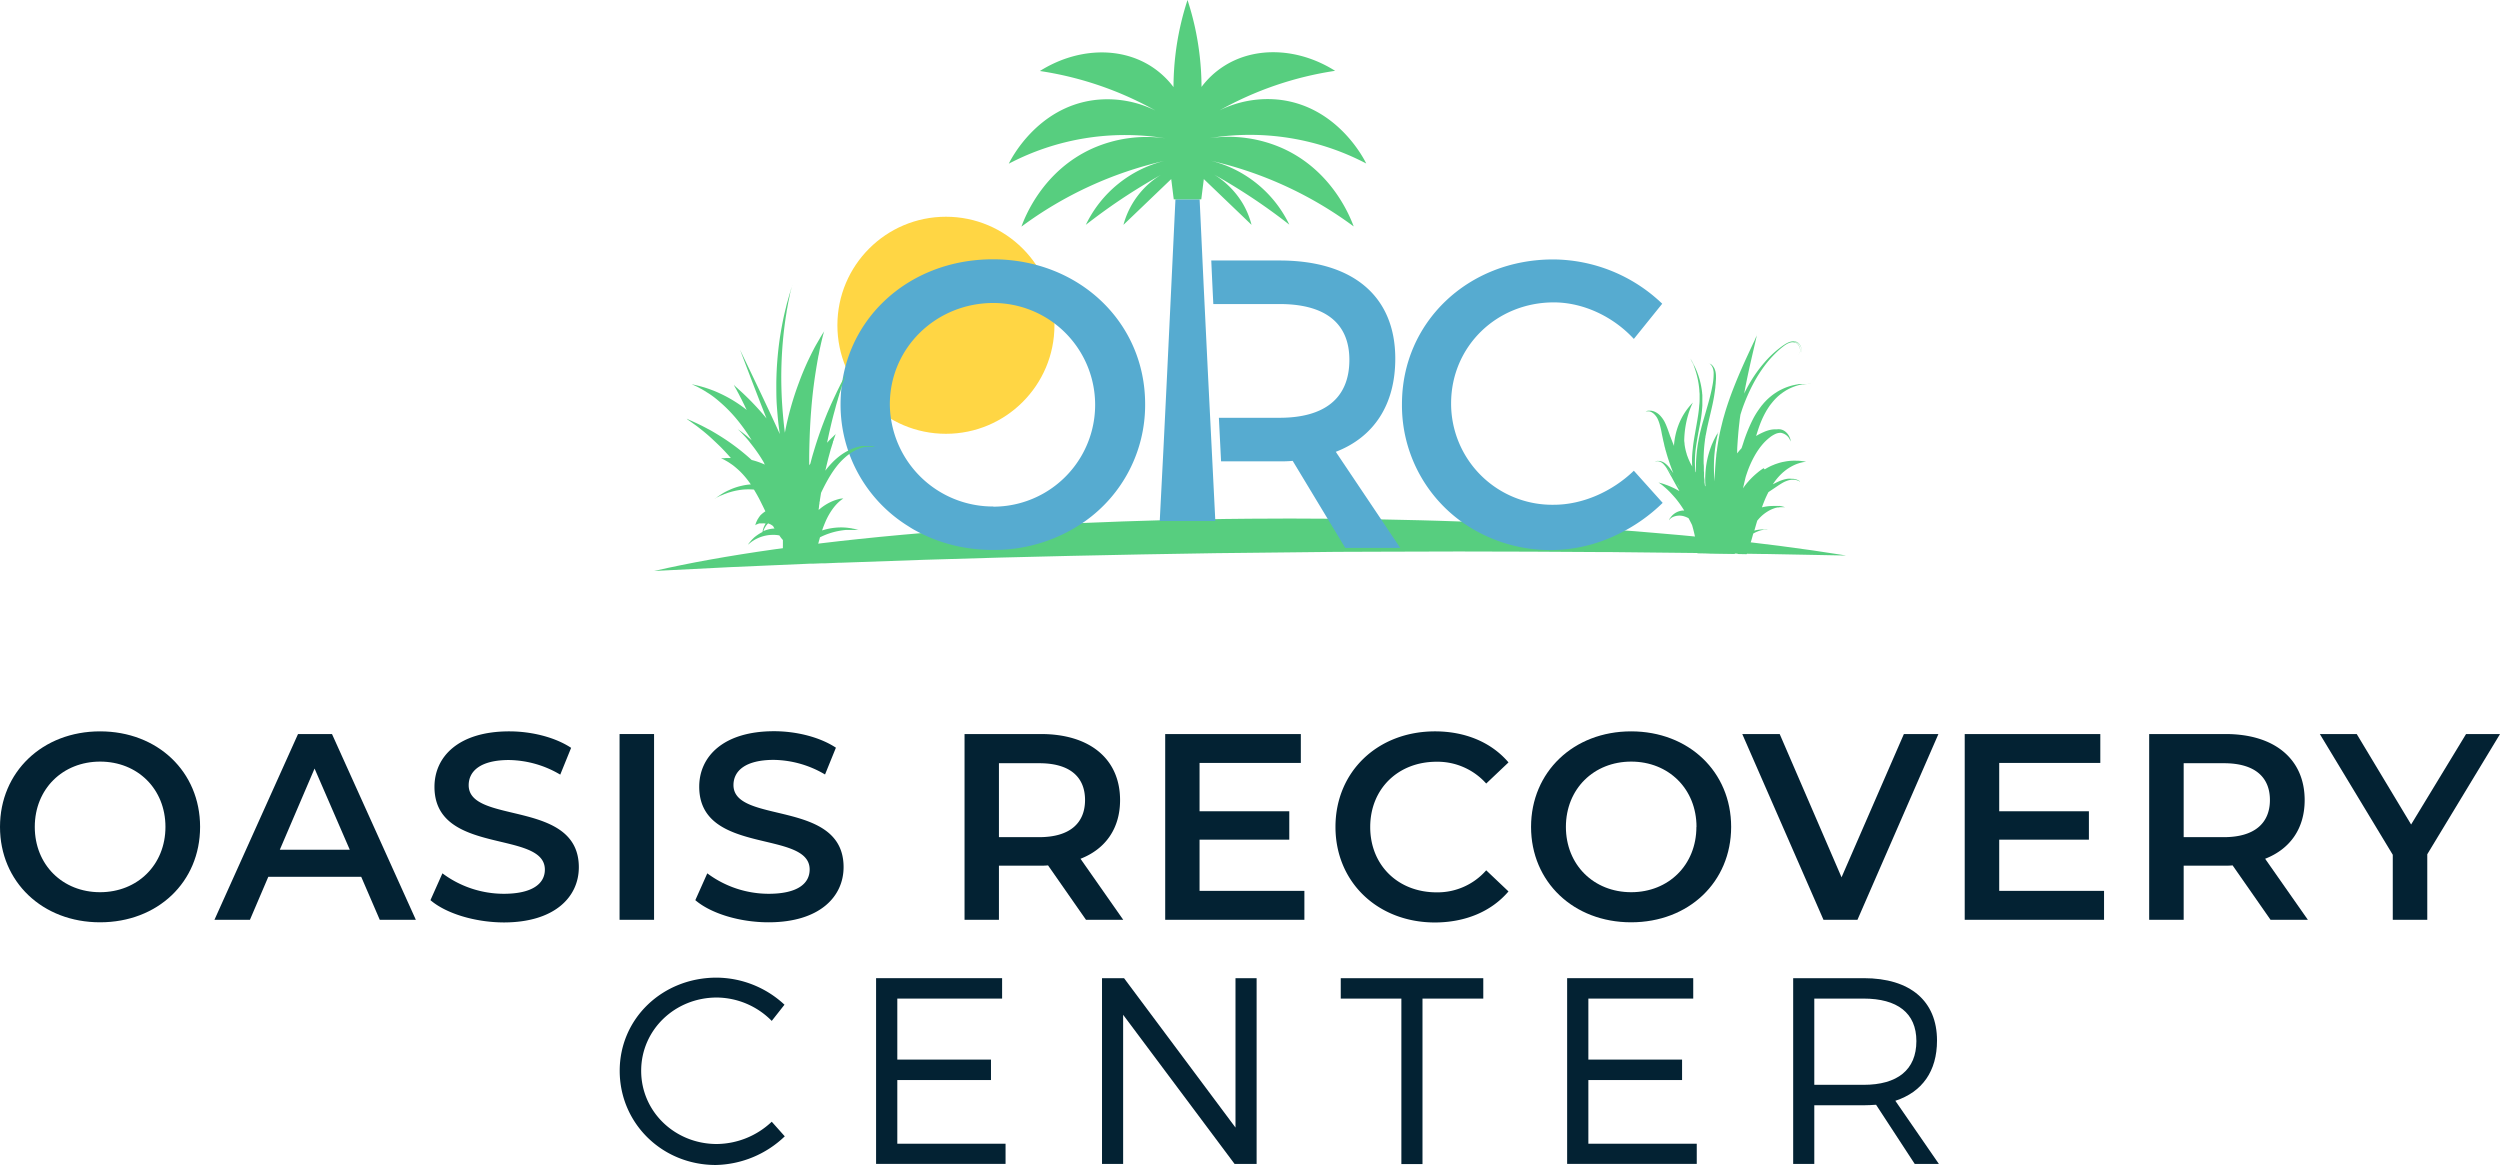 <svg xmlns="http://www.w3.org/2000/svg" viewBox="0 0 710.18 330.94"><defs><style>.cls-1{fill:#032233;}.cls-2{fill:#56abd0;}.cls-3{fill:#57ce7f;}.cls-4{fill:#ffd644;}</style></defs><title>oasis-vertical</title><g id="Layer_2" data-name="Layer 2"><g id="Layer_1-2" data-name="Layer 1"><path class="cls-1" d="M0,234.9c0-15.6,12.06-27.14,28.42-27.14s28.42,11.46,28.42,27.14S44.78,262,28.42,262,0,250.51,0,234.9Zm47,0c0-10.78-7.92-18.55-18.55-18.55S9.88,224.12,9.88,234.9s7.91,18.55,18.54,18.55S47,245.68,47,234.9Z"/><path class="cls-1" d="M102.61,249.07H76.22L71,261.29H60.92l23.74-52.77h9.65l23.82,52.77H107.88Zm-3.25-7.69-10-23.06-9.87,23.06Z"/><path class="cls-1" d="M122.28,255.71l3.4-7.62a29.18,29.18,0,0,0,17.41,5.81c8.22,0,11.69-2.94,11.69-6.86,0-11.39-31.36-3.92-31.36-23.52,0-8.52,6.78-15.76,21.25-15.76,6.34,0,13,1.66,17.57,4.68l-3.09,7.61a29.32,29.32,0,0,0-14.55-4.15c-8.14,0-11.46,3.17-11.46,7.16,0,11.24,31.29,3.92,31.29,23.3,0,8.44-6.87,15.68-21.34,15.68C134.87,262,126.66,259.48,122.28,255.71Z"/><path class="cls-1" d="M176,208.52h9.8v52.77H176Z"/><path class="cls-1" d="M197.52,255.71l3.4-7.62a29.18,29.18,0,0,0,17.41,5.81C226.55,253.9,230,251,230,247c0-11.39-31.37-3.92-31.37-23.52,0-8.52,6.79-15.76,21.26-15.76,6.34,0,13,1.66,17.57,4.68l-3.09,7.61a29.32,29.32,0,0,0-14.55-4.15c-8.14,0-11.46,3.17-11.46,7.16,0,11.24,31.28,3.92,31.28,23.3,0,8.44-6.86,15.68-21.33,15.68C210.11,262,201.9,259.48,197.52,255.71Z"/><path class="cls-1" d="M308.5,261.29l-10.78-15.46a17.39,17.39,0,0,1-2,.08H283.77v15.38H274V208.52h21.71c13.87,0,22.47,7.08,22.47,18.77,0,8-4.08,13.87-11.24,16.66l12.14,17.34Zm-13.27-44.48H283.77v21h11.46c8.59,0,13-3.92,13-10.55S303.82,216.81,295.23,216.81Z"/><path class="cls-1" d="M370.54,253.07v8.22H331V208.52h38.53v8.21H340.76v13.72h25.49v8.07H340.76v14.55Z"/><path class="cls-1" d="M379.37,234.9c0-15.76,12.06-27.14,28.27-27.14,8.59,0,16,3.09,20.88,8.82l-6.33,6a18.55,18.55,0,0,0-14.1-6.19c-10.93,0-18.85,7.69-18.85,18.55s7.92,18.55,18.85,18.55a18.37,18.37,0,0,0,14.1-6.26l6.33,6c-4.9,5.73-12.29,8.82-21,8.82C391.43,262,379.37,250.66,379.37,234.9Z"/><path class="cls-1" d="M434.93,234.9c0-15.6,12.06-27.14,28.42-27.14s28.42,11.46,28.42,27.14S479.71,262,463.35,262,434.93,250.51,434.93,234.9Zm47,0c0-10.78-7.92-18.55-18.55-18.55s-18.55,7.77-18.55,18.55,7.92,18.55,18.55,18.55S481.9,245.68,481.9,234.9Z"/><path class="cls-1" d="M550.65,208.52l-23,52.77H518l-23.07-52.77h10.63l17.57,40.7,17.71-40.7Z"/><path class="cls-1" d="M597.7,253.07v8.22H558.12V208.52h38.52v8.21H567.92v13.72H593.4v8.07H567.92v14.55Z"/><path class="cls-1" d="M645,261.29l-10.78-15.46a17.23,17.23,0,0,1-2,.08H620.32v15.38h-9.8V208.52h21.71c13.87,0,22.46,7.08,22.46,18.77,0,8-4.07,13.87-11.23,16.66l12.14,17.34Zm-13.27-44.48H620.32v21h11.45c8.6,0,13.05-3.92,13.05-10.55S640.37,216.81,631.77,216.81Z"/><path class="cls-1" d="M689.52,242.67v18.62h-9.8V242.82L659,208.52h10.48l15.45,25.7,15.61-25.7h9.65Z"/><path class="cls-1" d="M222.85,285.41l-3.62,4.6a22.15,22.15,0,0,0-15.6-6.64c-11.91,0-21.49,9.2-21.49,20.81s9.58,20.8,21.49,20.8a23,23,0,0,0,15.6-6.33l3.7,4.15a29.14,29.14,0,0,1-19.6,8.14c-15.23,0-27.29-11.84-27.29-26.76s12.21-26.46,27.51-26.46A28.52,28.52,0,0,1,222.85,285.41Z"/><path class="cls-1" d="M254.9,283.67V301h26.61v5.81H254.9v18.09h30.75v5.73H248.87V277.87h35.8v5.8Z"/><path class="cls-1" d="M350.71,330.64l-31.66-42.37v42.37h-6V277.87h6.26l31.66,42.44V277.87h6v52.77Z"/><path class="cls-1" d="M404.09,283.67v47h-6v-47H380.87v-5.8h40.49v5.8Z"/><path class="cls-1" d="M451.21,283.67V301h26.62v5.81H451.21v18.09H482v5.73H445.18V277.87H481v5.8Z"/><path class="cls-1" d="M532.94,313.83c-1.13.07-2.34.15-3.55.15h-14v16.66h-6V277.87h20.05c13.2,0,20.81,6.48,20.81,17.71,0,8.75-4.22,14.63-11.84,17.12l12.37,17.94h-6.86Zm-3.55-5.66c9.58,0,15-4.22,15-12.43,0-8-5.42-12.07-15-12.07h-14v24.5Z"/><path class="cls-2" d="M271.09,150.74c-.39,0-.78,0-1.16.09a14.54,14.54,0,0,1-.87-1.29C269.71,150,270.39,150.36,271.09,150.74Z"/><path class="cls-3" d="M524.34,157.81q-9.76-.21-19.75-.38l-2.55-.05c-.29,0-.59,0-.88,0l-7.08-.11c-1.16,0-2.3-.05-3.45-.06-2,0-4-.06-6.05-.09q-13.31-.16-26.92-.29c-.72,0-1.4,0-2.11,0q-20.34-.15-41.17-.17-10.92,0-21.69.06-13.17,0-26.12.19c-14.27.11-28.35.31-42.13.58s-27.17.55-40.31.9q-21.86.58-42.54,1.37l-2.81.1-.54,0-4,.17-1,0-2.2.09-.91,0c-15.34.62-30.15,1.31-44.32,2.08,9.83-2.27,21.4-4.35,34.46-6.19,4.26-.6,8.69-1.18,13.26-1.71,3.38-.41,6.82-.8,10.36-1.17q12.2-1.29,25.52-2.31l.49,0c.37,0,.77-.07,1.16-.09q12.93-1,26.79-1.69c6.91-.36,14-.67,21.22-.92s14.68-.46,22.2-.58c4.53-.1,9.12-.15,13.75-.19,3.78,0,7.59-.05,11.42-.05,7.31,0,14.55.08,21.68.18h1.12q7.16.13,14.18.31l5,.14c6.19.18,12.3.41,18.29.67q12.92.58,25.1,1.4c4.27.3,8.46.58,12.59.9,2.21.18,4.42.36,6.58.56,4.55.38,9,.78,13.35,1.22l5.6.58h.12q7.95.84,15.36,1.79c6.54.85,12.76,1.74,18.59,2.68Z"/><path class="cls-3" d="M511.27,136.47l0,0-.06,0Z"/><path class="cls-3" d="M511.3,136.49l-.06,0,0,0Z"/><path class="cls-3" d="M508.71,125.78c0,.08,0,.13,0,.13l0-.13v0Z"/><path class="cls-3" d="M511.23,100.6l0,0h0l.06-.05.07-.07h0Z"/><path class="cls-3" d="M510.87,100.79l0,0h0l.05,0a.46.46,0,0,0,.07-.07h0A.46.46,0,0,1,510.87,100.79Z"/><path class="cls-3" d="M484.7,103.07h0Z"/><path class="cls-3" d="M484.88,103.08h.1l-.05,0S484.88,103.07,484.88,103.08Z"/><path class="cls-3" d="M479.74,101.62l.05.09,0,0A.11.11,0,0,0,479.74,101.62Z"/><path class="cls-3" d="M479.86,101.62l.05.09,0,0Z"/><path class="cls-3" d="M480.65,114.32c.05-.06.08-.1.07-.11Z"/><path class="cls-3" d="M480.68,114.24a.4.4,0,0,0,.06-.12Z"/><path class="cls-3" d="M499,95.29c0-.1.05-.17,0-.17h0l-.05.17a.33.33,0,0,1,0-.06Z"/><path class="cls-3" d="M514.59,109.1h-.07A.14.14,0,0,0,514.59,109.1Z"/><path class="cls-3" d="M467.09,117a0,0,0,0,0,0,0s0,0,0,0ZM485,103.09h-.06l.13,0Zm29.34,6-.31,0c-.13,0-.26,0-.43,0H513c-.21,0-.45,0-.71,0h-.37l-.4,0c-.29,0-.57,0-.88.1a15.88,15.88,0,0,0-4.21,1.27c-.37.18-.77.37-1.15.59l-.3.17a1.19,1.19,0,0,0-.15.09l-.13.09-.59.38a18,18,0,0,0-2.28,1.89l-.55.57-.13.15-.14.15c-.07.1-.16.2-.25.31l-.26.3c-.09.11-.16.22-.25.32l-.24.33a2.62,2.62,0,0,0-.24.34A22.29,22.29,0,0,0,498,119a46.26,46.26,0,0,0-2.62,6.32c-.22.7-.43,1.37-.66,2-.11.14-.23.26-.36.4-.31.34-.59.7-.88,1.08v-.12c0-.13,0-.28,0-.42,0-1.13.11-2.28.18-3.45.05-.57.09-1.16.14-1.75s.11-1.17.17-1.76.14-1.18.2-1.77.16-1.16.24-1.73c.23-.74.46-1.47.73-2.22A52.56,52.56,0,0,1,498,109.1a39.8,39.8,0,0,1,3.65-5.7,31.12,31.12,0,0,1,4.05-4.28l.26-.21.24-.2.5-.39a7.62,7.62,0,0,1,1-.65,4.25,4.25,0,0,1,1-.38,2.19,2.19,0,0,1,1,0l.22,0,.22.07a1.85,1.85,0,0,1,.37.25,2.32,2.32,0,0,1,.52.69,2.62,2.62,0,0,1,.33,1.42,2,2,0,0,1-.19.73,1.86,1.86,0,0,0,.22-.72,2.79,2.79,0,0,0-.31-1.47,2.44,2.44,0,0,0-.53-.72,1.51,1.51,0,0,0-.39-.27.78.78,0,0,0-.21-.09.84.84,0,0,0-.24-.06,2.48,2.48,0,0,0-.82,0h.08a2.71,2.71,0,0,1,1,0,1.55,1.55,0,0,1,.23.06,1,1,0,0,1,.23.08,3.07,3.07,0,0,1,.39.23,2.43,2.43,0,0,1,.56.69,2.47,2.47,0,0,1,.35,1.44,1.9,1.9,0,0,1-.11.53,1.38,1.38,0,0,0,.13-.53,2.73,2.73,0,0,0-.32-1.48,2.7,2.7,0,0,0-.56-.72,1.59,1.59,0,0,0-.41-.26.65.65,0,0,0-.23-.09A1.83,1.83,0,0,0,510,97a2.89,2.89,0,0,0-1.06,0,3.87,3.87,0,0,0-1.09.36,7.13,7.13,0,0,0-1.09.63c-.19.11-.36.25-.55.37a1.71,1.71,0,0,1-.27.2l-.27.21a29.18,29.18,0,0,0-4.44,4.2,37.94,37.94,0,0,0-4.06,5.65c-.6,1-1.17,2.09-1.7,3.17.05-.27.1-.55.15-.81.84-4.42,1.75-8.35,2.41-11.2.52-2.21.86-3.75,1-4.33a.55.55,0,0,1-.05.13,1,1,0,0,1,0-.13c-.09.18-.23.48-.4.9s-.38.82-.63,1.34l-.83,1.79c-1.23,2.65-2.94,6.33-4.61,10.6-.84,2.13-1.65,4.41-2.38,6.78-.17.6-.35,1.21-.52,1.8s-.32,1.22-.47,1.83-.3,1.22-.44,1.83-.26,1.24-.38,1.85c-.22,1.24-.42,2.47-.58,3.67,0,.15,0,.3-.07.45s0,.3-.05.45-.07.59-.09.89c-.07.58-.13,1.17-.17,1.74-.16,1.92-.24,3.73-.27,5.38-.06-.67-.12-1.36-.16-2.09a42.54,42.54,0,0,1,.1-5.66c.09-.9.19-1.75.31-2.52,0-.19.06-.37.09-.56a1332423026178.8,1332423026178.8,0,0,0,.1-.52c0-.16.06-.32.08-.48s.06-.3.1-.45a6.1,6.1,0,0,1,.18-.76,2.82,2.82,0,0,1,.07-.31c0-.1,0-.18.06-.26s.09-.35.11-.42h0a1,1,0,0,1-.07.21l0-.14q-.07.12-.18.33l-.14.23-.16.29c-.11.2-.24.43-.37.69s-.14.28-.21.41-.15.31-.23.46a2.72,2.72,0,0,1-.11.25c0,.07-.07.16-.11.25s-.15.36-.24.53c-.29.75-.6,1.58-.86,2.48a25.79,25.79,0,0,0-1,5.95,24.35,24.35,0,0,0,0,3,4.12,4.12,0,0,0,.06.52l-.18-.21c0-.13-.05-.28-.06-.43s-.06-.35-.08-.52l0-.26c0-.09,0-.18,0-.26,0-.36-.09-.72-.12-1.11a2.7,2.7,0,0,1,0-.28c0-.09,0-.19,0-.29l0-.6a5.63,5.63,0,0,1-.05-.59c0-.21,0-.41,0-.62,0-.41,0-.83-.06-1.27a42.14,42.14,0,0,1,.22-5.43c.05-.46.11-.93.17-1.4,0-.12,0-.24.05-.35l.06-.36c0-.22.07-.46.12-.7l.27-1.41c.09-.48.2-1,.3-1.41.42-1.89.89-3.75,1.28-5.56a49.19,49.19,0,0,0,.86-5.14c0-.4.09-.79.1-1.17s.05-.74.07-1.1,0-.72,0-1.06a7,7,0,0,0-.12-1,5.16,5.16,0,0,0-.26-.84,3.7,3.7,0,0,0-.38-.66,3,3,0,0,0-.42-.49,2,2,0,0,0-.42-.29.27.27,0,0,0-.11,0,1.61,1.61,0,0,0-.4-.18h0l.06,0h-.08a1.5,1.5,0,0,1,.46.23l.07.05a2.07,2.07,0,0,1,.3.34,2.74,2.74,0,0,1,.3.51,4.94,4.94,0,0,1,.22.65,5.09,5.09,0,0,1,.12.81,18.19,18.19,0,0,1-.41,4.1c-.28,1.52-.7,3.17-1.18,4.88s-1,3.52-1.55,5.38c-.12.47-.26.93-.37,1.41l-.18.71-.18.72c-.05.23-.11.48-.16.73l-.07.36c0,.12-.05.24-.08.36l-.27,1.48a46.46,46.46,0,0,0-.57,5.74c0,.47,0,.92,0,1.37,0,.22,0,.44,0,.65v.54a1.43,1.43,0,0,0-.12-.21c-.05-.33-.09-.69-.11-1.06a20,20,0,0,1-.06-2.51,28.81,28.81,0,0,1,.23-3c.14-1.09.35-2.32.58-3.64s.53-2.7.77-4.14a38.17,38.17,0,0,0,.52-4.44c0-.75,0-1.49,0-2.23,0-.17,0-.36,0-.54s0-.36-.05-.53c0-.36-.06-.71-.1-1.06a23.16,23.16,0,0,0-.86-3.82,22.25,22.25,0,0,0-1.15-2.89c-.19-.37-.36-.7-.52-1s-.3-.6-.41-.81l-.24-.41c0,.1.13.25.21.42l.16.32-.21-.33a2,2,0,0,0-.12-.19,1.36,1.36,0,0,0,.11.2c.12.25.3.57.5.94s.23.57.36.91a25,25,0,0,1,1.47,6.7c0,.35.05.68.07,1,0,.18,0,.35,0,.52s0,.36,0,.54c0,.72,0,1.44-.1,2.16-.1,1.45-.32,2.91-.56,4.33s-.49,2.8-.72,4.12-.42,2.55-.54,3.69v.05c-.14,1.11-.21,2.14-.24,3.08,0,.78,0,1.49.08,2.16-.29-.52-.58-1-.82-1.58-.09-.18-.16-.37-.25-.56a1.62,1.62,0,0,1-.11-.28,2.12,2.12,0,0,1-.11-.29c-.08-.19-.15-.38-.22-.58s-.06-.2-.08-.3-.06-.2-.09-.29a15.79,15.79,0,0,1-.51-2.44c0-.33-.07-.65-.1-1a27.91,27.91,0,0,1,1.24-7.8,21.72,21.72,0,0,1,.92-2.42l.16-.38a1.18,1.18,0,0,0,.1-.19s0,0,0-.05l-.13.13a.83.83,0,0,1-.13.16l-.28.3a19.5,19.5,0,0,0-1.66,2.15,18.91,18.91,0,0,0-1.91,3.78,20.62,20.62,0,0,0-1.2,5.36c0,.14,0,.29,0,.43l-.33-.82c-.12-.3-.24-.6-.35-.9-.06-.15-.13-.3-.17-.44s-.12-.3-.18-.45-.22-.6-.32-.89c-.21-.6-.42-1.21-.65-1.79a14.59,14.59,0,0,0-.75-1.69,8.46,8.46,0,0,0-1-1.43,4.72,4.72,0,0,0-2.25-1.51,3.23,3.23,0,0,0-1-.11h-.19a2.07,2.07,0,0,0-.63.12,1.3,1.3,0,0,0-.21.12h-.05l0,0-.05,0h0a.11.11,0,0,0-.05,0l.05,0h0l.09,0s0,0,.05,0h.05a1.43,1.43,0,0,1,.26-.06l.28,0h.24a2.46,2.46,0,0,1,.78.26,3.56,3.56,0,0,1,.83.64,5,5,0,0,1,.76,1,9.07,9.07,0,0,1,.58,1.4c.17.51.31,1.07.45,1.65s.23,1.2.37,1.84c.06.31.14.63.2.95l.11.48c0,.17.07.33.11.48.08.32.15.64.22,1s.18.65.26,1c0,.16.09.31.13.47s.09.33.14.47c.08.33.18.64.27.95.56,1.83,1.18,3.56,1.78,5.05a3.22,3.22,0,0,0-.24-.36c-.24-.34-.46-.66-.7-1a6.85,6.85,0,0,0-1.49-1.54,3.34,3.34,0,0,0-1.54-.63.85.85,0,0,0-.16,0h0a1.77,1.77,0,0,0-.95.11l-.23.12.27-.09a3.87,3.87,0,0,1,.43-.07,1.67,1.67,0,0,1,.47.05,2.76,2.76,0,0,1,1.26.73,6.78,6.78,0,0,1,1.18,1.61c.18.31.36.64.55,1s.37.69.56,1l1.15,2.1,1.13,2c-.61-.34-1.2-.68-1.77-.94l-.6-.27-.29-.14-.28-.11-.52-.21-.5-.17a7.83,7.83,0,0,0-.85-.29l-.35-.11-.3-.08-.5-.13a2.72,2.72,0,0,1,.39.25l.23.16.28.21a7.46,7.46,0,0,1,.63.51l.37.31.4.36.2.18c.07.06.13.14.21.2l.43.42c.57.6,1.19,1.28,1.81,2a30.25,30.25,0,0,1,2.37,3.36h-.38a5,5,0,0,0-1.89.56,4.67,4.67,0,0,0-1.26,1,4,4,0,0,0-.49.63,1.83,1.83,0,0,1-.13.16c-.08.1-.11.19-.15.24l.1-.09a2.28,2.28,0,0,0-.11.21s0,0,0,.05,0,0,0,0l.17-.23a3.78,3.78,0,0,1,.4-.37,3.16,3.16,0,0,1,.45-.28,4.48,4.48,0,0,1,1.35-.39,4.71,4.71,0,0,1,1.66.09,6.71,6.71,0,0,1,1.52.61c.36.66.69,1.31,1,1.94.41,1.4.71,2.67.92,3.75,0,.14.05.26.07.4v0a.24.24,0,0,0-.12,0,17.87,17.87,0,0,0-3.08-.48c-1-.08-1.82-.09-2.52-.1h-1.29l.88.1c.74.09,1.77.21,2.88.44a16.15,16.15,0,0,1,3.43,1.06c0,.23.07.45.1.66.1.62.16,1.18.21,1.68,0,.18,0,.36.06.53,1.15,0,2.29,0,3.45.06l7.08.11q.12-.21.24-.45c.09-.18.16-.36.25-.54a.07.07,0,0,0,.06.06c.05,0,.11,0,.21-.11l.06-.07c0,.43,0,.8.06,1.13l2.55.05c.07-.16.15-.34.22-.52q.3-.76.63-1.83c.18-.54.36-1.15.56-1.82.15-.52.31-1.09.47-1.69a8.69,8.69,0,0,1,1.42-.67,6.75,6.75,0,0,1,1.1-.33c.18,0,.34-.08.5-.1l.22,0a1.18,1.18,0,0,0,.21,0l.36,0a.39.39,0,0,0,.15,0h.31a.27.27,0,0,1,.13,0h.22l-.21,0-.12,0-.15,0a2.08,2.08,0,0,0-.36-.06l-.21,0-.24,0a4.21,4.21,0,0,0-.51,0,8.25,8.25,0,0,0-1.19.06,9.6,9.6,0,0,0-1.32.26c.24-.83.49-1.71.77-2.65a.55.55,0,0,0,.05-.17l.45-.53a11.12,11.12,0,0,1,3.25-2.51,10,10,0,0,1,1.64-.63c.12,0,.25-.06.37-.09l.17,0,.19,0,.34-.06.31,0a3.26,3.26,0,0,1,.53,0,.44.44,0,0,1,.16,0h.14l.43,0-.32-.08-.19-.06-.22-.05a5.29,5.29,0,0,0-.53-.12l-.31-.05-.35,0a1.25,1.25,0,0,1-.19,0h-1.35a13.34,13.34,0,0,0-2.27.2,9.4,9.4,0,0,0-.92.2c.36-1,.75-2,1.2-3,.08-.15.15-.31.22-.46a4,4,0,0,1,.23-.46l.11-.23.09-.18,1.61-1.08c.75-.5,1.47-1,2.19-1.43a7.88,7.88,0,0,1,2.06-.89,5.32,5.32,0,0,1,.85-.13l.7,0a4.83,4.83,0,0,1,1.31.41l.19.11.07,0s0,0,0-.05l-.17-.11a3.56,3.56,0,0,0-1.15-.51,3.81,3.81,0,0,0-1.05-.11,5.6,5.6,0,0,0-1.21,0,9.86,9.86,0,0,0-2.45.74c-.56.25-1.13.55-1.7.83l.07-.11a16.61,16.61,0,0,1,2.37-2.86l.32-.3a2.16,2.16,0,0,1,.33-.27c.09-.09.21-.19.32-.28l.32-.25c.1-.08.21-.14.32-.23a2.7,2.7,0,0,1,.33-.22,7.18,7.18,0,0,1,.63-.39,11.46,11.46,0,0,1,2.33-1.05,10.55,10.55,0,0,1,1.65-.4l.46-.06h.12s0,0,0,0h-.1a19.32,19.32,0,0,0-2.22-.28h-.47a14.84,14.84,0,0,0-3.13.2l-.9.17-.47.11-.49.14-.47.15-.5.17a3.78,3.78,0,0,0-.49.19l-.5.2a15.14,15.14,0,0,0-2,1.05l-.14.08L501,133a1.53,1.53,0,0,0-.25.16,1.84,1.84,0,0,0-.25.17,1.17,1.17,0,0,0-.25.16c-.31.23-.64.47-.94.73a21.59,21.59,0,0,0-1.81,1.64l-.44.46-.21.22-.19.23-.41.46c-.13.17-.25.33-.39.49-.26.32-.48.67-.72,1,.08-.33.15-.65.23-1,.13-.59.28-1.21.43-1.84s.3-1,.47-1.52a29,29,0,0,1,2.09-4.74,20.58,20.58,0,0,1,1.31-2.09,17.39,17.39,0,0,1,1.45-1.79,15.47,15.47,0,0,1,1.55-1.42,7.69,7.69,0,0,1,1.57-1,3.76,3.76,0,0,1,1.27-.36,2.9,2.9,0,0,1,.43,0,3.54,3.54,0,0,1,1.87,1,3.22,3.22,0,0,1,.63.92c0,.06.06.13.1.19a1.08,1.08,0,0,1,.06.2.49.49,0,0,1,.05.16.27.27,0,0,1,0,.14c0,.06,0,.09,0,.12v-.12a1,1,0,0,0,0-.15,1.11,1.11,0,0,0,0-.17,1.77,1.77,0,0,0,0-.2,1.42,1.42,0,0,0-.05-.22,4.15,4.15,0,0,0-.45-1.08,4,4,0,0,0-.93-1.1,3.41,3.41,0,0,0-.66-.43,3.24,3.24,0,0,0-.78-.25,3.91,3.91,0,0,0-1.09,0,6.75,6.75,0,0,0-1.6.1,9.73,9.73,0,0,0-2.23.74,15.21,15.21,0,0,0-2,1.05c.43-1.4.87-2.79,1.42-4.11a24.74,24.74,0,0,1,1.38-2.83l.18-.33a2.7,2.7,0,0,0,.2-.31c.08-.11.14-.22.2-.32s.15-.21.21-.31l.21-.31s.06-.1.1-.15l.11-.14c.15-.2.29-.38.45-.57a16,16,0,0,1,1.88-2l.5-.42.12-.1.13-.09.26-.18c.32-.27.67-.46,1-.69a14.5,14.5,0,0,1,3.74-1.59c.27-.08.54-.12.79-.17s.25-.06.37-.07l.35,0c.45-.06.84-.08,1.15-.1h.74Zm-26.48,14.26c0-.09.07-.18.1-.26s.06-.14.08-.21a.37.37,0,0,1,0,.16l-.09.24a1.11,1.11,0,0,1-.07.16A.14.14,0,0,0,487.85,123.35ZM474.31,134c-.2-.34-.4-.66-.61-1s-.34-.48-.53-.71a7.2,7.2,0,0,1,.74,1c.22.31.41.64.62,1s.28.44.4.67C474.72,134.7,474.52,134.36,474.31,134Zm2.15,3.45.58.93a.35.35,0,0,1,0,.06C476.85,138.16,476.66,137.82,476.46,137.49Zm34.44-1.27a.24.24,0,0,0,.09.06.24.24,0,0,1-.11-.06Zm.29.19-.05,0a.06.06,0,0,0,.05,0h0Z"/><circle class="cls-4" cx="268.71" cy="92.4" r="30.83"/><path class="cls-2" d="M282.06,73.66c-24.38,0-43.28,17.72-43.28,41.17a40.59,40.59,0,0,0,19.35,34.72,23.51,23.51,0,0,0,2,1.19,42.78,42.78,0,0,0,6.27,2.82,44.47,44.47,0,0,0,6.34,1.76,47.83,47.83,0,0,0,9.29.9,44.83,44.83,0,0,0,26.11-8.09,40.45,40.45,0,0,0,17.16-33.3C325.33,91.5,306.43,73.66,282.06,73.66Zm.11,70.22a29.28,29.28,0,0,1-29.39-29c0-16.22,13.29-28.81,29.39-28.81a28.93,28.93,0,1,1,0,57.86Z"/><path class="cls-2" d="M392.52,147.81l-13.06-19.46c10.85-4.19,16.9-13.41,16.9-26.47,0-17.72-12-27.88-32.88-27.88H344.09q.27,6.18.58,12.37h18.81c12.6,0,19.84,5.13,19.84,15.85,0,11.08-7.24,16.46-19.84,16.46H346.25q.31,6.18.62,12.37h16.61a34.82,34.82,0,0,0,3.74-.13l10,16.57,4.94,8.16h15.6Z"/><path class="cls-2" d="M464.13,133.72c-6.16,5.94-14.57,9.67-22.74,9.67a28.73,28.73,0,0,1-29.17-28.81c0-16.09,12.85-28.68,29.17-28.68,8.29,0,16.8,3.95,22.74,10.38l8.06-10a45.11,45.11,0,0,0-31-12.58c-24.15,0-42.93,17.84-42.93,41.05a40.71,40.71,0,0,0,17.57,33.91,43.42,43.42,0,0,0,44.27,2.86,47.88,47.88,0,0,0,12.22-8.67Z"/><path class="cls-2" d="M331.56,105.9q-1,21.06-2.11,42.1h15.79q-1.08-21-2.11-42.1-1.22-24.63-2.35-49.27h-6.87Q332.77,81.26,331.56,105.9Z"/><path class="cls-3" d="M364.37,42.14a37.81,37.81,0,0,0-20.86-2.88,71.08,71.08,0,0,1,44.6,7.19c-.55-1.14-8-16-24.36-18.08a30.67,30.67,0,0,0-17.34,3,96.31,96.31,0,0,1,32.86-11.25c-10.23-6.45-22.47-7.08-31.44-1.43a24.3,24.3,0,0,0-6.51,6A80.87,80.87,0,0,0,339.4,7.5c-.6-2.68-1.3-5.18-2.06-7.5-.76,2.32-1.46,4.82-2.06,7.5a80.23,80.23,0,0,0-1.92,17.24,24.46,24.46,0,0,0-6.51-6c-9-5.65-21.22-5-31.45,1.43a96.56,96.56,0,0,1,19.22,4.94,95.36,95.36,0,0,1,13.64,6.31,30.67,30.67,0,0,0-17.34-3c-16.35,2.06-23.81,16.94-24.35,18.08a71.08,71.08,0,0,1,44.6-7.19,37.85,37.85,0,0,0-20.87,2.88c-14.11,6.38-19.17,19.51-20.14,22.19a108.76,108.76,0,0,1,40.66-18.69,33.82,33.82,0,0,0-22.37,18.18c3-2.34,6.25-4.72,9.77-7.09,4-2.68,7.85-5,11.57-7.12a23.94,23.94,0,0,0-10.65,14.21l13.57-13,.72,5.76h7.82l.72-5.76,13.56,13A23.6,23.6,0,0,0,353,57.76a24.41,24.41,0,0,0-8.07-8.15c3.71,2.08,7.58,4.44,11.57,7.12,3.52,2.37,6.77,4.75,9.76,7.09a33.77,33.77,0,0,0-22.36-18.18,108.8,108.8,0,0,1,40.65,18.69C383.54,61.65,378.48,48.52,364.37,42.14Z"/><path class="cls-3" d="M216.53,152.36v-.05S216.54,152.36,216.53,152.36Z"/><path class="cls-3" d="M244.11,150.44l.06,0Z"/><path class="cls-3" d="M202.9,141.73l.08,0,0,0Z"/><path class="cls-3" d="M203,141.59l.08-.05-.05,0Z"/><path class="cls-3" d="M195.13,118.83l.13.08-.07,0,0,0-.08-.05Z"/><path class="cls-3" d="M248.13,126.77l-.27-.07-.33,0-.38,0h-1.08l-.55,0-.28,0-.3,0c-.2,0-.41.06-.62.11a12.69,12.69,0,0,0-2.69.87,15.48,15.48,0,0,0-2.78,1.61,18.29,18.29,0,0,0-2.53,2.22,22.26,22.26,0,0,0-1.87,2.2c.07-.28.13-.55.19-.81s.16-.68.24-1l.24-1,.12-.49a2,2,0,0,1,.06-.23l.06-.24c.09-.31.17-.6.25-.9s.16-.59.23-.86l.12-.42c0-.12.08-.26.12-.39.16-.52.31-1,.45-1.43a1.6,1.6,0,0,1,.1-.31c0-.07,0-.12,0-.17s0-.1.07-.15.12-.37.18-.53c.11-.35.22-.63.31-.87a4.09,4.09,0,0,1,.25-.61l-.21.29c.07-.14.14-.22.17-.29-.08.09-.25.25-.49.48s-.41.41-.69.65c-.12.14-.27.28-.42.43l-.11.11a.65.65,0,0,0-.11.12l-.24.25-.39.43c.53-2.56,1.11-5.13,1.72-7.5.11-.42.22-.85.34-1.26l.33-1.21c.2-.81.43-1.57.65-2.3.09-.36.19-.7.29-1q.08-.27.15-.51c0-.16.11-.32.16-.48.2-.65.39-1.25.55-1.78s.33-1,.48-1.45.28-.79.38-1.09.22-.64.27-.78a.73.73,0,0,0-.05.09,0,0,0,0,1,0,0c-.09.15-.2.36-.34.61s-.32.63-.53,1-.46.85-.71,1.36l-.83,1.68c-.07.16-.15.31-.22.47s-.15.31-.23.48l-.47,1c-.31.69-.66,1.41-1,2.19q-.24.57-.51,1.17c-.16.4-.35.79-.51,1.22a113,113,0,0,0-3.74,10.67c-.35,1.13-.65,2.26-.93,3.35-.12.16-.22.31-.33.47V130.4c0-2.13.07-4.41.15-6.75.18-4.68.55-9.58,1.12-14,.28-2.21.61-4.32.93-6.2.09-.49.16-1,.25-1.39a6.45,6.45,0,0,1,.12-.66c0-.21.09-.43.13-.63.08-.42.16-.83.23-1.22s.16-.76.24-1.1c.15-.71.3-1.34.43-1.89.06-.28.13-.54.19-.78s.11-.45.16-.63c.14-.47.22-.82.28-1l-.29.67.27-.67-.56.91c-.1.17-.21.36-.35.57s-.24.44-.39.69c-.29.5-.62,1.07-1,1.72-.17.32-.36.65-.54,1l-.58,1.12c-.09.2-.19.38-.29.59l-.3.61-.62,1.29c-.82,1.79-1.68,3.8-2.48,6a85.92,85.92,0,0,0-4,14.22s0,.06,0,.1c-.09-.71-.19-1.44-.27-2.23-.18-1.66-.35-3.54-.49-5.55s-.22-4.16-.26-6.36a117.79,117.79,0,0,1,.56-13.14c.21-2.07.46-4,.73-5.79.08-.45.14-.88.21-1.29,0-.21.06-.42.1-.62l.11-.6c.07-.38.14-.75.2-1.11s.14-.71.2-1c.14-.65.26-1.24.37-1.76,0-.21.09-.4.13-.58,0,0,0,0,0-.08.06-.21.11-.42.16-.59.1-.32.18-.59.23-.76-.07.17-.14.4-.24.68,0-.17.09-.33.11-.47-.05.14-.08.29-.13.47s-.1.38-.17.59v0a.08.08,0,0,0,0,0c-.06.22-.13.46-.21.71-.15.52-.32,1.1-.49,1.75l-.29,1c-.09.36-.19.73-.27,1.11l-.15.6-.15.61c-.09.42-.19.84-.29,1.27-.38,1.77-.75,3.73-1.08,5.8a95.88,95.88,0,0,0-1.06,13.22c0,2.23,0,4.4.15,6.44s.31,3.95.52,5.65c.1.82.21,1.6.32,2.35-3.56-7.9-10.27-21.76-11.3-23.94.62,1.64,4.33,11.44,7.52,19.51-1.18-1.44-2.35-2.75-3.43-3.89l-.83-.87-.41-.41-.38-.39c-.27-.25-.51-.5-.76-.74l-.7-.67c-.44-.42-.85-.79-1.21-1.11-.18-.16-.35-.31-.5-.46l-.42-.37-.65-.62a.43.43,0,0,1,.09.13.22.22,0,0,0-.06-.07c.07.15.21.38.38.71.09.14.18.31.28.48s.2.37.31.58c.22.41.48.88.74,1.42l.44.83c.14.3.29.59.45.92.08.16.15.32.24.48s.16.32.24.5c.16.34.33.69.49,1l.08.15a37.26,37.26,0,0,0-5.56-3.67,40.25,40.25,0,0,0-3.9-1.83l-.89-.33-.44-.16-.41-.14-.79-.26-.73-.21c-.47-.14-.89-.24-1.27-.34l-.52-.12-.43-.1-.61-.14h-.05l.52.24.36.16.42.2c.31.15.66.32,1,.53l.6.31c.2.13.41.25.63.37a1.6,1.6,0,0,0,.34.2l.33.23.71.44c1,.66,2,1.43,3,2.31a40.81,40.81,0,0,1,6.05,6.46c.93,1.21,1.78,2.45,2.55,3.65.16.28.33.54.49.81-.24-.22-.48-.44-.72-.63s-.31-.28-.46-.4-.14-.14-.22-.2l-.22-.17-.82-.65c-.25-.2-.47-.36-.68-.51s-.38-.27-.51-.37l-.29-.2s0,0,0,0h0s0,0,0,0h0l.31.3.43.42a7.65,7.65,0,0,1,.55.57c.2.21.43.45.66.71l.19.19.18.22c.13.13.25.28.38.43s.53.61.8,1a101.65,101.65,0,0,1,.83,1.06,43.17,43.17,0,0,1,3,4.46c.11.23.21.46.32.68a20.8,20.8,0,0,0-3.73-1.31,62.13,62.13,0,0,0-7.2-5.66c-1.5-1-3-1.91-4.31-2.67-.33-.19-.67-.36-1-.53l-.48-.26-.46-.24-.87-.45-.82-.39c-.5-.26-1-.46-1.4-.66-.2-.09-.4-.17-.57-.26l-.48-.21-.67-.3a.23.23,0,0,1-.1,0l.1.06h0l-.09,0,.64.43.41.28.45.33,1.15.82c.21.16.43.32.65.5l.71.56c.11.1.24.19.37.29l.38.31.79.66c1.07.91,2.22,2,3.4,3.13s2.33,2.38,3.49,3.7h-.13l-.48,0-.45,0c-.28,0-.53,0-.76.06a1.55,1.55,0,0,0-.31,0l-.24,0-.34,0-.06,0a3.2,3.2,0,0,0,.38.19,1.75,1.75,0,0,0,.24.11l.3.16c.2.12.43.23.69.39l.4.23.42.28.22.15.24.16.47.33a26,26,0,0,1,2,1.73,23.86,23.86,0,0,1,3.07,3.71,15.37,15.37,0,0,0-2.55.38,17,17,0,0,0-3.25,1.06l-.7.32a2.53,2.53,0,0,0-.33.16l-.33.16c-.21.11-.4.23-.59.32l-.53.34-.27.15-.11.07-.11.09-.42.28a4,4,0,0,0-.37.27l-.24.18-.16.11-.28.23a4.07,4.07,0,0,0,.39-.28.7.7,0,0,0,.16-.1l.29-.16.38-.18.45-.23.11-.06.14,0,.26-.12.56-.24.62-.22.32-.13.35-.11.72-.21a20.24,20.24,0,0,1,3.27-.61,18,18,0,0,1,3.12,0c.48.79.93,1.58,1.34,2.34s.84,1.68,1.21,2.4l.69,1.43A8.86,8.86,0,0,0,216,146.4a4.61,4.61,0,0,0-.28.38,2.48,2.48,0,0,0-.26.39l-.23.34c-.06.13-.11.24-.17.35a6,6,0,0,0-.27.6,1.46,1.46,0,0,0-.1.23.34.34,0,0,0,0,.11s0,.1-.07.15a.84.84,0,0,1-.13.26h0l.23-.12a.58.58,0,0,1,.14-.08l.18-.09c.14,0,.27-.11.43-.16l.25-.08.27,0,.15,0h.15l.3,0a4,4,0,0,1,.91.05,7.63,7.63,0,0,0-.4.73,6.48,6.48,0,0,0-.49,1.57.28.28,0,0,0,0,.09,11.26,11.26,0,0,0-1,.56,13.21,13.21,0,0,0-1.37,1,3.31,3.31,0,0,1-.27.26l-.26.26c-.09.08-.16.17-.23.24l-.2.24a4.09,4.09,0,0,0-.35.42l-.14.17-.11.15c-.09.12-.13.2-.17.24a.15.15,0,0,1,.06,0v0h0l.09-.1-.08.1.13-.11a.65.65,0,0,1,.12-.11l.15-.12c.11-.09.24-.2.38-.3l.23-.18.26-.17.27-.17.3-.19a14.13,14.13,0,0,1,1.4-.66c.25-.1.5-.18.76-.26a10.19,10.19,0,0,1,2.62-.44,10,10,0,0,1,1.65.06l.55.09a8.22,8.22,0,0,0,1,1.3h0c0,.12,0,.25,0,.36v.36c0,.14,0,.27,0,.4v.29a19.1,19.1,0,0,0,.37,4.29c.06.27.14.52.21.74s.08.24.11.34l4-.17h0c.08-.2.16-.42.25-.66s.07-.21.11-.32,0,0,0,.08c0,.27.09.52.14.74l0,.15,2.81-.1c0-.17.08-.35.13-.55s.17-.73.25-1.15a2,2,0,0,0,.71-.91s0,0,0,0l.08-.1a4.48,4.48,0,0,0,.41-1c.13-.46.28-1.05.47-1.78.08-.31.17-.65.27-1s.14-.51.21-.78l.29-.14a20.5,20.5,0,0,1,4.81-1.62,22.43,22.43,0,0,1,2.26-.33l.51,0c.16,0,.32,0,.48,0h.86q.4,0,.72,0h.29l.24,0,.17,0,.15,0,.34.08-.34-.11-.23-.07-.29-.07c-.21-.06-.44-.12-.7-.17s-.28,0-.41-.09l-.46-.07-.49-.07c-.16,0-.33-.05-.51-.06a17.34,17.34,0,0,0-7.08.78c.07-.23.15-.46.23-.69.23-.61.48-1.24.76-1.89a19.34,19.34,0,0,1,2-3.53,15.08,15.08,0,0,1,1.12-1.36c.09-.08.17-.18.26-.27l.26-.25c.09-.07.16-.15.24-.22l.23-.19a7,7,0,0,1,.94-.67l-.33,0-.2,0-.25.05c-.17,0-.38.07-.61.13a3.37,3.37,0,0,1-.34.09l-.38.12-.39.13-.42.16a14.22,14.22,0,0,0-4.09,2.56,2.54,2.54,0,0,0,0-.29l.08-.52c0-.36.09-.72.14-1.09,0-.18,0-.36.08-.55s0-.37.07-.54l.3-1.87c.39-.81.83-1.72,1.37-2.73.4-.73.86-1.56,1.39-2.4a28.21,28.21,0,0,1,1.77-2.52A18.53,18.53,0,0,1,240,130a14,14,0,0,1,2.38-1.75,12.12,12.12,0,0,1,2.36-1.06c.18-.06.37-.1.54-.15l.26-.06.26,0,.5-.08.46,0H247a.5.5,0,0,1,.17,0h.31a2.18,2.18,0,0,0,.35,0l.3,0,.41,0A3.29,3.29,0,0,0,248.13,126.77Zm-29,23.45a8.66,8.66,0,0,0-2.28.67,4.19,4.19,0,0,1,.37-.88,5.32,5.32,0,0,1,.84-1.19l.12-.13h.05l.31.12.28.13c.1,0,.19.1.29.15a3.92,3.92,0,0,1,.51.37c.08.15.17.3.24.44a2.44,2.44,0,0,1,.16.23C219.68,150.16,219.38,150.18,219.08,150.22Z"/><path class="cls-3" d="M196.6,109.15c-.06,0-.09,0-.09,0l.11,0h0Z"/><path class="cls-3" d="M209.72,121.87s-.06,0-.06-.05Z"/><path class="cls-3" d="M209.66,121.82l.05.05S209.66,121.83,209.66,121.82Z"/><path class="cls-3" d="M210.28,99.17a.22.22,0,0,0,0-.08l0-.08,0,.07h0v0h0Z"/><path class="cls-3" d="M225.19,81l-.05.15,0-.08A.31.31,0,0,1,225.19,81Z"/><path class="cls-3" d="M225.13,81l0,.15,0-.08A.31.31,0,0,1,225.13,81Z"/><path class="cls-3" d="M240.3,106.36c0-.09.06-.14.07-.14l-.07.14a.36.36,0,0,0,0-.07Z"/><path class="cls-3" d="M239.61,141.43h0Z"/><path class="cls-3" d="M234.12,94.13c0-.12.08-.18.1-.17l-.08.17,0-.11Z"/><path class="cls-3" d="M208.56,109.29l-.05-.08,0,0h0l.1.14-.05,0Z"/><path class="cls-3" d="M204.88,130.06l-.06,0,.08,0Z"/><path class="cls-3" d="M248.55,126.85l.07,0-.07,0h0Z"/><path class="cls-3" d="M212.43,154.57l0,0S212.44,154.58,212.43,154.57Z"/><path class="cls-3" d="M212.43,154.57l0,0S212.44,154.58,212.43,154.57Z"/><path class="cls-3" d="M237.44,123.31c0-.06.07-.09.08-.08l-.06.08,0,0Z"/></g></g></svg>